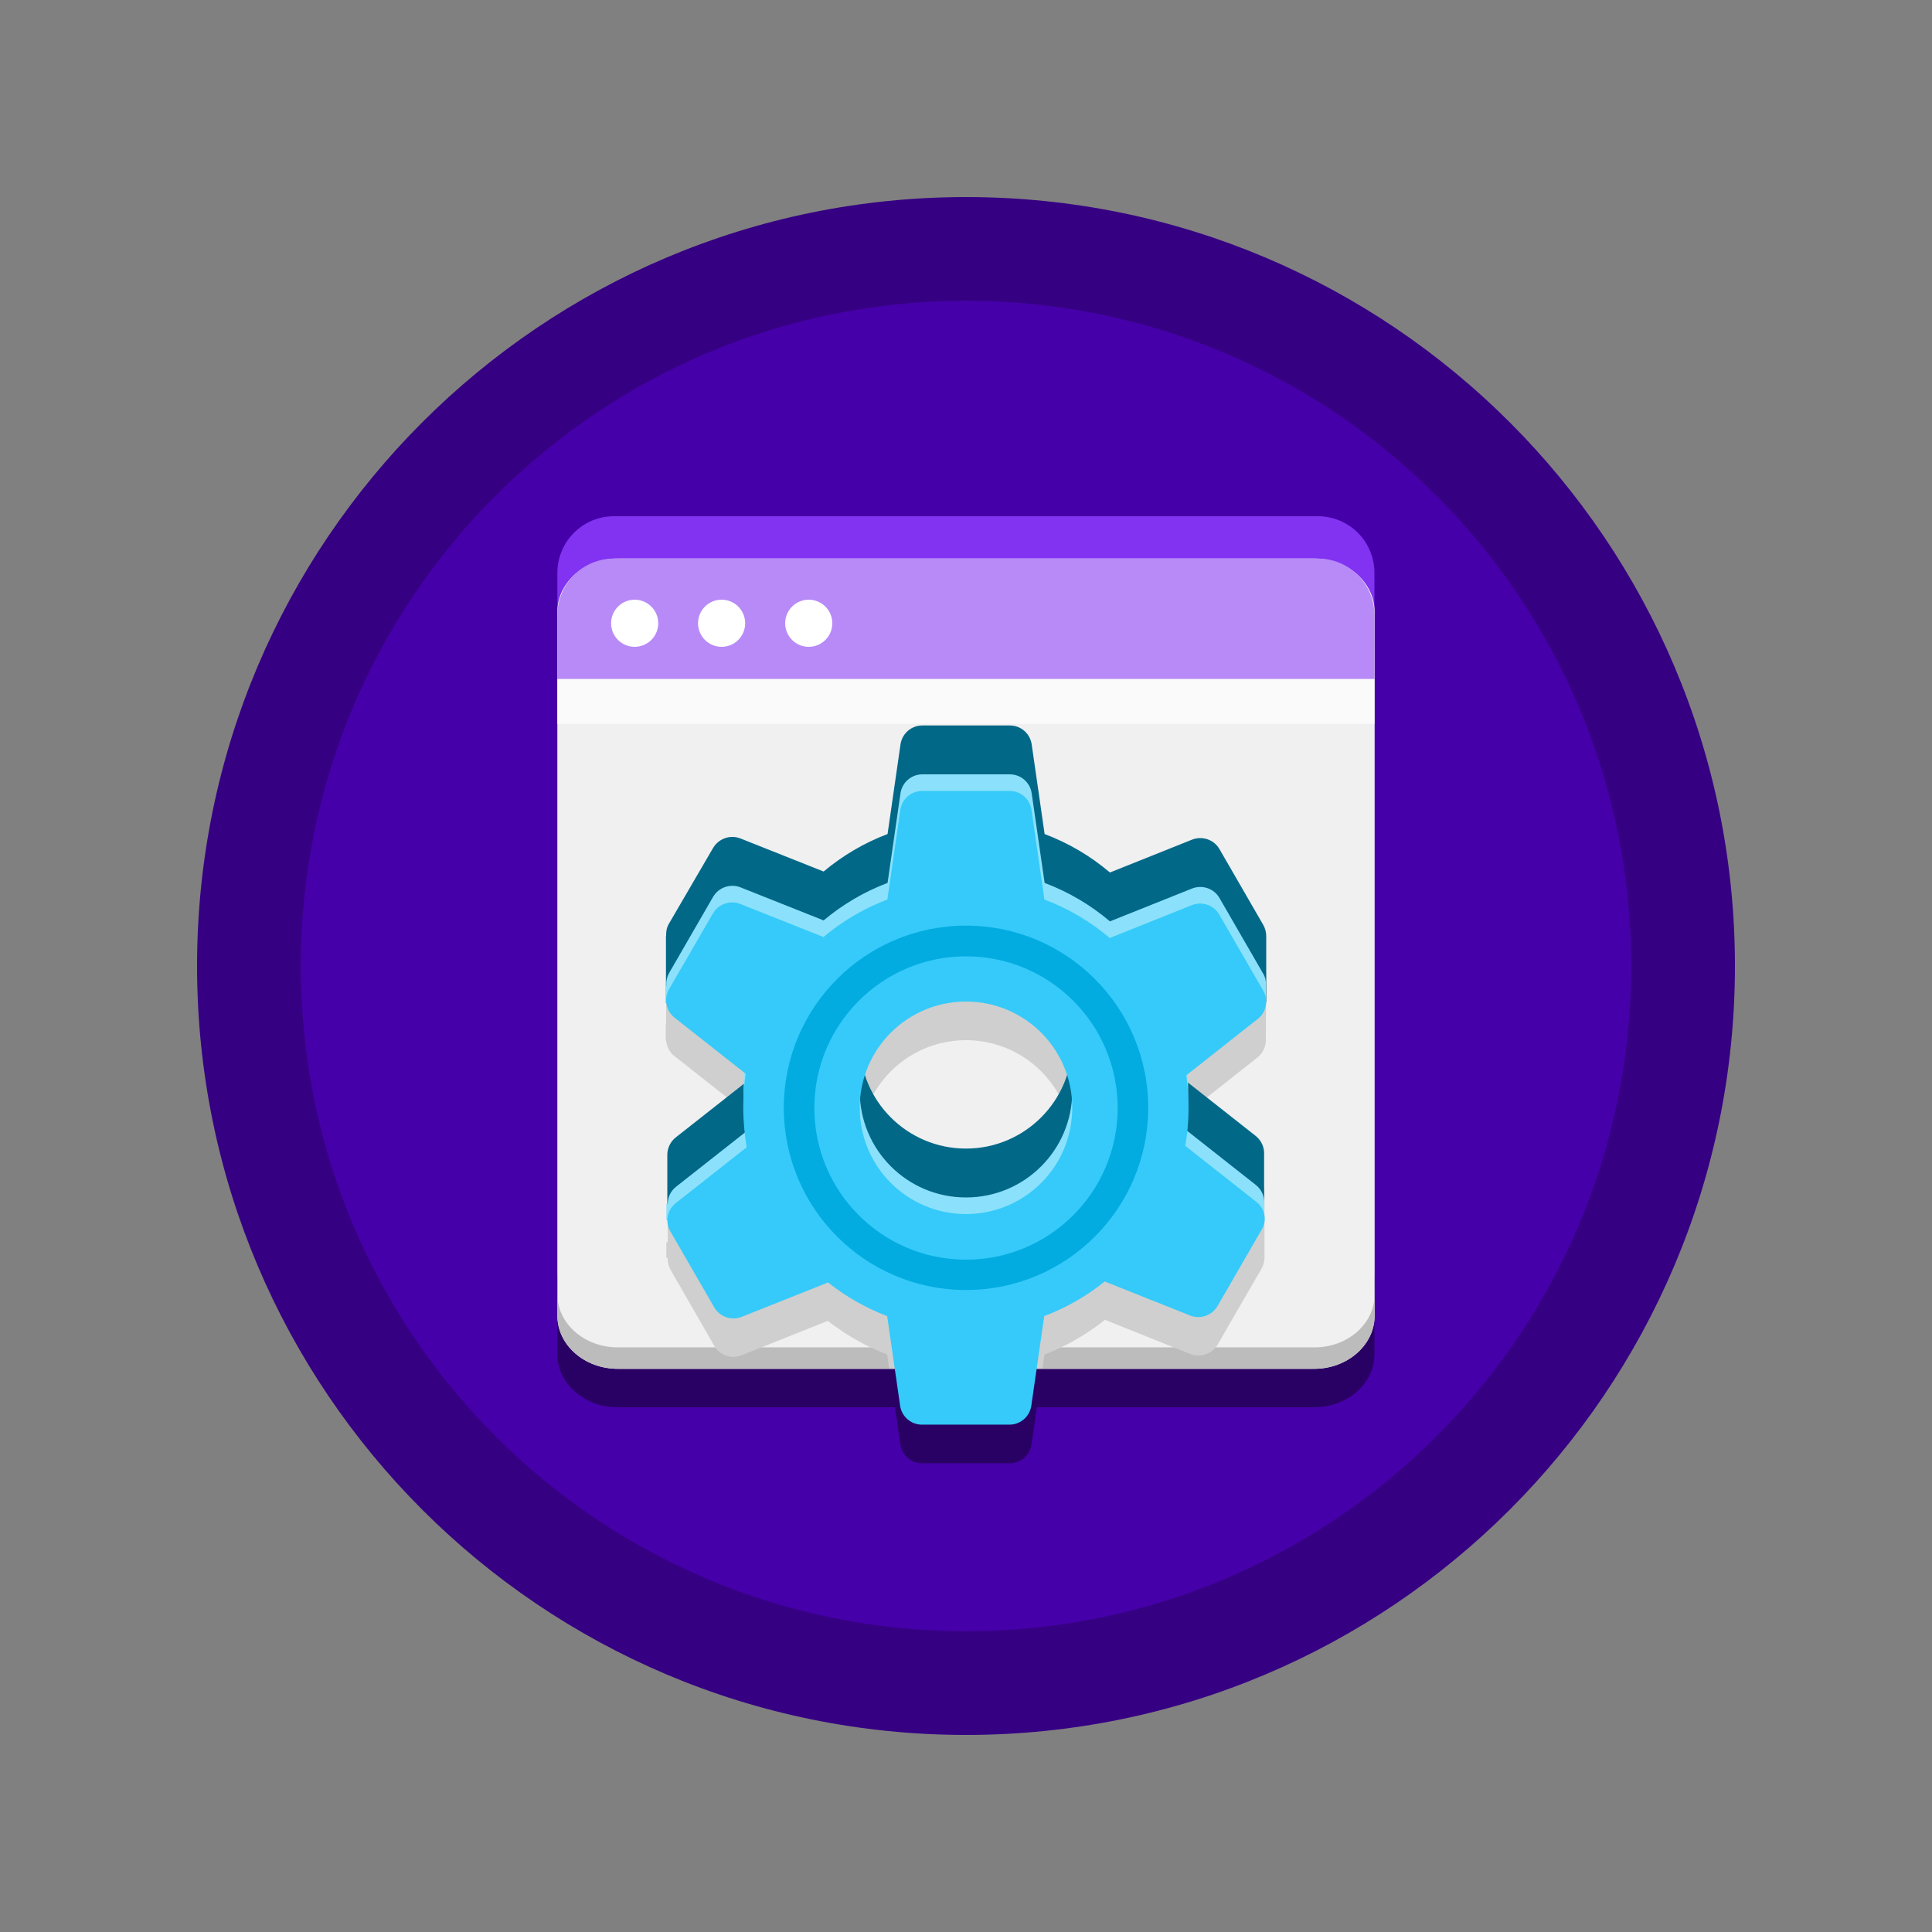<svg width="226" height="226" fill="none" xmlns="http://www.w3.org/2000/svg"><rect width="100%" height="100%" fill="#808080" stroke="none"/><path d="M113 202.948C162.677 202.948 202.948 162.677 202.948 113C202.948 63.323 162.677 23.052 113 23.052C63.323 23.052 23.052 63.323 23.052 113C23.052 162.677 63.323 202.948 113 202.948Z" fill="#360083"/><path d="M113 190.812C155.974 190.812 190.812 155.974 190.812 113C190.812 70.026 155.974 35.188 113 35.188C70.026 35.188 35.188 70.026 35.188 113C35.188 155.974 70.026 190.812 113 190.812Z" fill="#4600A9"/><path d="M160.799 76.026V71.506C160.799 67.845 157.838 64.885 154.177 64.885H71.823C68.162 64.885 65.201 67.845 65.201 71.506V158.426C65.201 161.861 68.365 164.618 72.275 164.618H104.683L105.316 168.958C105.497 170.223 106.582 171.172 107.87 171.172H118.108C119.396 171.172 120.481 170.223 120.661 168.958L121.294 164.618H153.703C157.612 164.618 160.776 161.839 160.776 158.426V76.072C160.799 76.049 160.799 76.049 160.799 76.026Z" fill="#290064"/><path d="M154.177 155.149H71.823C68.162 155.149 65.201 152.188 65.201 148.527V67.009C65.201 63.348 68.162 60.387 71.823 60.387H154.155C157.816 60.387 160.776 63.348 160.776 67.009V148.527C160.799 152.188 157.838 155.149 154.177 155.149Z" fill="#8133F1"/><path d="M160.799 71.552V153.906C160.799 157.319 157.635 160.121 153.725 160.121H72.275C68.365 160.121 65.201 157.341 65.201 153.906V71.552C65.201 69.902 65.947 68.388 67.144 67.28L67.235 67.19C68.523 66.037 70.308 65.337 72.275 65.337H153.725C155.691 65.337 157.477 66.037 158.765 67.19C158.788 67.212 158.833 67.235 158.855 67.28C160.053 68.388 160.799 69.902 160.799 71.552Z" fill="#F0F0F0"/><path d="M160.799 151.42V153.906C160.799 157.319 157.635 160.121 153.725 160.121H72.275C68.365 160.121 65.201 157.341 65.201 153.906V151.42C65.201 154.833 68.365 157.612 72.275 157.612H153.725C157.635 157.635 160.799 154.855 160.799 151.42Z" fill="#BCBCBC"/><path d="M160.799 79.439H65.201V71.958C65.201 68.297 68.162 65.337 71.823 65.337H154.155C157.816 65.337 160.776 68.297 160.776 71.958V79.439H160.799Z" fill="#B78AF7"/><path d="M65.201 79.439H160.776V84.682H65.201V79.439Z" fill="#FAFAFA"/><path d="M148.12 113.994C148.12 113.565 148.007 113.113 147.781 112.706L142.651 103.824C142.018 102.717 140.64 102.242 139.442 102.717L129.837 106.559C127.6 104.661 125.023 103.124 122.198 102.062L120.684 91.575C120.503 90.31 119.418 89.36 118.13 89.36H107.892C106.604 89.36 105.519 90.31 105.339 91.575L103.824 102.062C101.09 103.101 98.559 104.593 96.344 106.446L86.626 102.581C85.428 102.107 84.072 102.581 83.417 103.689L78.264 112.548C77.993 113 77.902 113.497 77.925 113.994V119.803H77.88V121.724H77.925V121.882L77.947 121.859C78.038 122.515 78.354 123.125 78.919 123.554L87.055 129.973C87.01 130.425 86.987 130.899 86.987 131.351L79.1 137.566C78.445 138.063 78.106 138.832 78.106 139.6V145.318H77.947V147.149H78.106V147.262C78.106 147.691 78.219 148.143 78.445 148.55L82.219 155.104L83.552 157.432C83.575 157.477 83.62 157.545 83.643 157.59C84.321 158.584 85.609 158.991 86.739 158.539L89.134 157.59L95.349 155.104L96.841 154.516C97.09 154.72 97.361 154.923 97.632 155.104C98.943 156.053 100.321 156.889 101.79 157.59C102.446 157.906 103.101 158.177 103.779 158.449L104.005 160.076H121.95L122.176 158.449C122.854 158.2 123.509 157.906 124.164 157.59C125.633 156.889 127.012 156.053 128.323 155.104C128.639 154.878 128.956 154.629 129.249 154.381L131.035 155.104L137.25 157.59L139.239 158.381C140.323 158.81 141.521 158.471 142.222 157.59C142.312 157.499 142.38 157.386 142.448 157.273L143.691 155.104L147.578 148.392C147.827 147.94 147.94 147.442 147.917 146.968V139.6C147.962 138.764 147.623 137.95 146.945 137.408L138.99 131.148C138.967 130.809 138.967 130.47 138.922 130.153L147.081 123.712C147.714 123.215 148.053 122.492 148.075 121.746L148.12 113.994ZM113 121.678C118.537 121.678 123.215 125.294 124.82 130.266C123.193 135.261 118.514 138.854 113 138.854C107.486 138.854 102.785 135.238 101.18 130.266C102.785 125.294 107.463 121.678 113 121.678Z" fill="#CFCFCF"/><path d="M148.12 117.249V109.497C148.12 109.068 148.007 108.616 147.781 108.209L142.651 99.327C142.018 98.22 140.64 97.745 139.442 98.22L129.837 102.062C127.599 100.163 125.023 98.626 122.198 97.564L120.684 87.078C120.503 85.812 119.418 84.863 118.13 84.863H107.892C106.604 84.863 105.519 85.812 105.338 87.078L103.824 97.564C101.067 98.604 98.558 100.095 96.344 101.949L86.626 98.084C85.428 97.609 84.072 98.084 83.416 99.191L78.264 108.028C77.993 108.48 77.902 108.977 77.925 109.474H77.902V117.362L80.524 114.356V112.638L87.236 117.927C87.032 119.215 86.942 120.548 86.942 121.904C86.942 123.486 87.1 125.023 87.349 126.515L79.055 133.046C78.422 133.543 78.06 134.312 78.06 135.08V142.764L80.411 139.849L83.529 145.25C84.162 146.358 85.541 146.832 86.739 146.358L96.841 142.335C98.92 143.985 101.248 145.318 103.756 146.267L105.271 156.754C105.451 158.019 106.536 158.968 107.824 158.968H118.062C119.351 158.968 120.435 158.019 120.616 156.754L122.13 146.267C124.707 145.295 127.102 143.917 129.204 142.222L139.193 146.199C140.391 146.674 141.747 146.199 142.402 145.092L145.431 139.849L147.872 142.696V135.08C147.917 134.244 147.578 133.43 146.9 132.888L138.583 126.334C139.054 123.607 139.093 120.824 138.696 118.085L145.431 112.774V114.333L148.12 117.249ZM113 134.357C106.129 134.357 100.57 128.797 100.57 121.927C100.57 115.057 106.129 109.497 113 109.497C119.87 109.497 125.43 115.057 125.43 121.927C125.43 128.775 119.87 134.357 113 134.357Z" fill="#016888"/><path d="M147.781 113.927L142.651 105.045C142.018 103.937 140.64 103.463 139.442 103.937L129.837 107.779C127.599 105.881 125.023 104.344 122.198 103.282L120.684 92.796C120.503 91.53 119.418 90.581 118.13 90.581H107.892C106.604 90.581 105.519 91.53 105.338 92.796L103.824 103.282C101.067 104.322 98.558 105.813 96.344 107.666L86.626 103.802C85.428 103.327 84.072 103.802 83.416 104.909L78.286 113.791C78.015 114.266 77.902 114.808 77.947 115.328H77.902V117.249H79.1L87.281 123.69C87.078 124.978 86.987 126.311 86.987 127.667C86.987 129.249 87.145 130.786 87.394 132.278L79.1 138.809C78.445 139.306 78.106 140.075 78.106 140.843H77.947V142.674H78.784L83.597 150.991C84.23 152.098 85.609 152.573 86.806 152.098L96.909 148.075C98.988 149.725 101.316 151.058 103.824 152.008L105.316 162.494C105.497 163.76 106.581 164.709 107.87 164.709H118.107C119.396 164.709 120.481 163.76 120.661 162.494L122.175 152.008C124.752 151.036 127.148 149.657 129.249 147.962L139.238 151.94C140.436 152.414 141.792 151.94 142.448 150.832L147.148 142.674H147.894V140.843C147.94 140.007 147.6 139.171 146.922 138.628L138.606 132.074C139.077 129.348 139.115 126.564 138.719 123.825L147.081 117.226C147.103 117.226 147.103 117.204 147.126 117.204H148.075V115.283C148.12 114.831 148.03 114.356 147.781 113.927ZM113 140.075C106.129 140.075 100.57 134.515 100.57 127.645C100.57 120.774 106.129 115.215 113 115.215C119.87 115.215 125.43 120.774 125.43 127.645C125.43 134.515 119.87 140.075 113 140.075Z" fill="#8BE1FB"/><path d="M146.968 140.595L138.651 134.041C139.122 131.314 139.16 128.53 138.764 125.792L147.126 119.192C148.143 118.401 148.414 116.978 147.759 115.87L142.629 106.988C141.996 105.881 140.617 105.406 139.419 105.881L129.814 109.723C127.577 107.825 125.001 106.288 122.176 105.226L120.661 94.739C120.481 93.474 119.396 92.524 118.108 92.524H107.87C106.582 92.524 105.497 93.474 105.316 94.739L103.802 105.226C101.045 106.265 98.536 107.757 96.321 109.61L86.603 105.745C85.405 105.271 84.049 105.745 83.394 106.853L78.264 115.712C77.631 116.819 77.902 118.243 78.897 119.034L87.236 125.611C87.033 126.899 86.942 128.232 86.942 129.588C86.942 131.17 87.1 132.707 87.349 134.199L79.055 140.73C78.038 141.521 77.767 142.945 78.422 144.052L83.552 152.934C84.185 154.042 85.564 154.516 86.761 154.042L96.864 150.019C98.943 151.669 101.271 153.002 103.779 153.951L105.293 164.438C105.474 165.703 106.559 166.652 107.847 166.652H118.085C119.373 166.652 120.458 165.703 120.639 164.438L122.153 153.951C124.729 152.979 127.125 151.601 129.227 149.906L139.216 153.883C140.414 154.358 141.77 153.883 142.425 152.776L147.555 143.894C148.256 142.809 147.985 141.386 146.968 140.595ZM113 142.018C106.13 142.018 100.57 136.459 100.57 129.588C100.57 122.718 106.13 117.158 113 117.158C119.87 117.158 125.43 122.718 125.43 129.588C125.43 136.459 119.87 142.018 113 142.018Z" fill="#35CAF9"/><path d="M113 108.277C101.225 108.277 91.688 117.814 91.688 129.588C91.688 141.363 101.225 150.9 113 150.9C124.775 150.9 134.312 141.363 134.312 129.588C134.312 117.814 124.775 108.277 113 108.277ZM113 147.352C103.192 147.352 95.259 139.397 95.259 129.611C95.259 119.825 103.214 111.87 113 111.87C122.808 111.87 130.741 119.825 130.741 129.611C130.741 139.397 122.808 147.352 113 147.352Z" fill="#02ACE1"/><path d="M74.241 75.665C75.764 75.665 76.998 74.43 76.998 72.908C76.998 71.385 75.764 70.15 74.241 70.15C72.718 70.15 71.484 71.385 71.484 72.908C71.484 74.43 72.718 75.665 74.241 75.665Z" fill="white"/><path d="M84.411 75.665C85.934 75.665 87.168 74.43 87.168 72.908C87.168 71.385 85.934 70.15 84.411 70.15C82.888 70.15 81.654 71.385 81.654 72.908C81.654 74.43 82.888 75.665 84.411 75.665Z" fill="white"/><path d="M94.604 75.665C96.126 75.665 97.361 74.43 97.361 72.908C97.361 71.385 96.126 70.15 94.604 70.15C93.081 70.15 91.846 71.385 91.846 72.908C91.846 74.43 93.081 75.665 94.604 75.665Z" fill="white"/></svg>